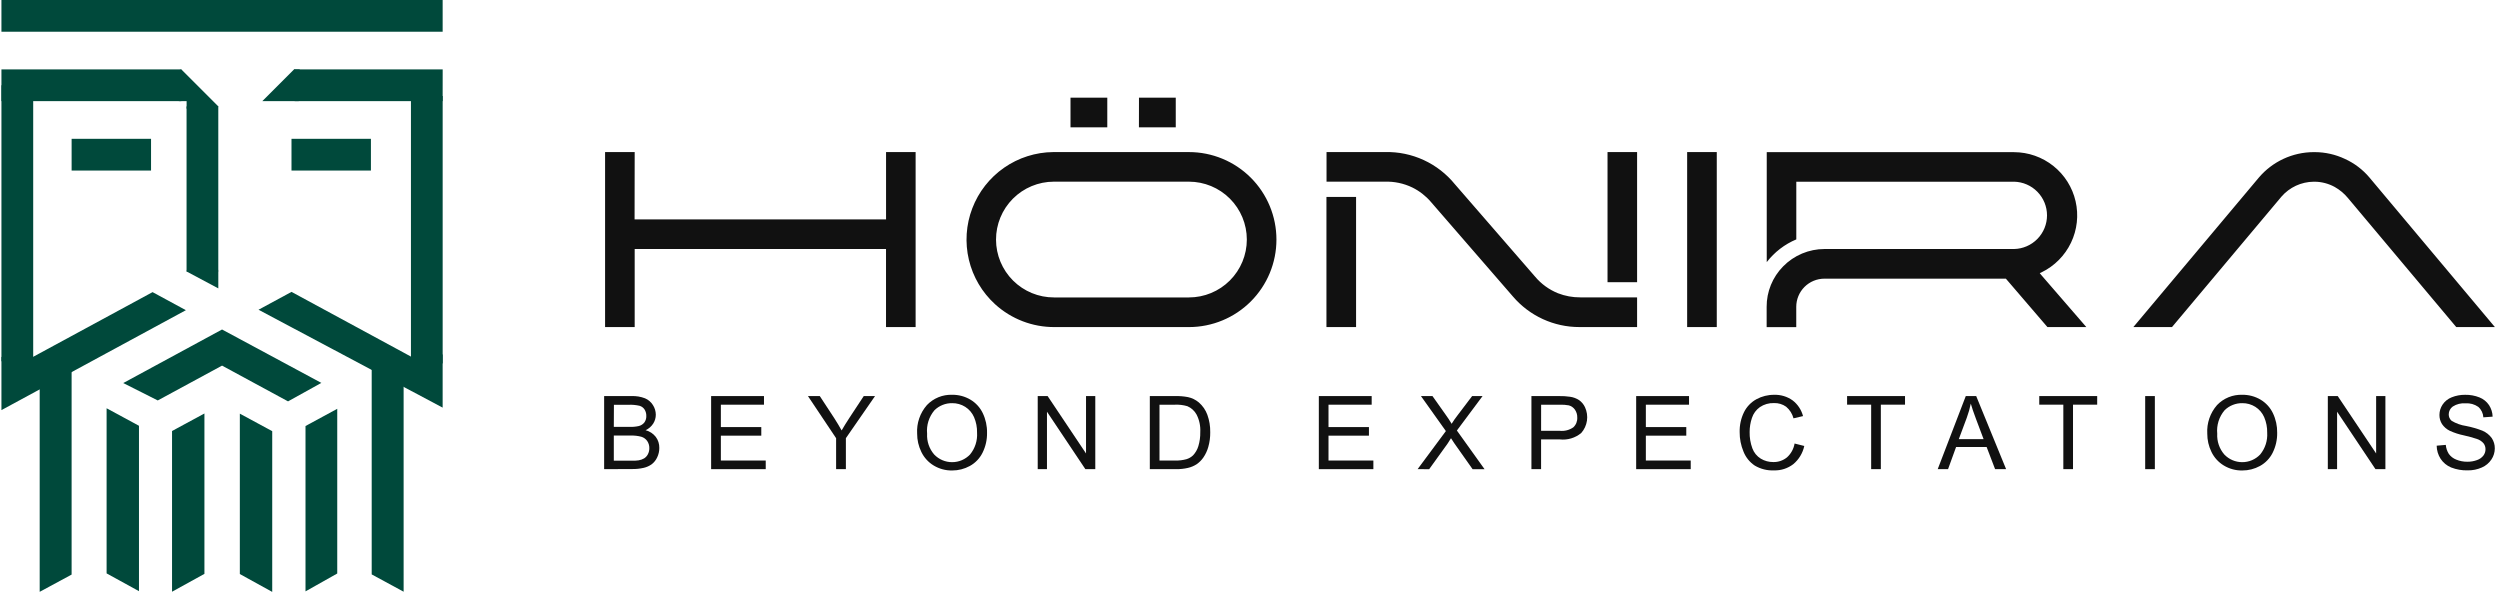 <svg width="261" height="62" viewBox="0 0 261 62" fill="none" xmlns="http://www.w3.org/2000/svg">
<g clip-path="url(#clip0_4040_1735)">
<path fill-rule="evenodd" clip-rule="evenodd" d="M124.125 31.052C125.728 31.052 127.265 30.416 128.398 29.282C129.532 28.149 130.169 26.612 130.169 25.009C130.169 23.406 129.532 21.869 128.398 20.736C127.265 19.603 125.728 18.966 124.125 18.966H110.015C108.412 18.97 106.876 19.61 105.745 20.745C104.614 21.881 103.981 23.42 103.985 25.023C103.988 26.625 104.628 28.161 105.764 29.292C106.9 30.423 108.438 31.056 110.041 31.052H124.125ZM260.466 34.145H256.432L245.128 20.677C244.74 20.207 244.268 19.812 243.736 19.514C243.108 19.171 242.406 18.985 241.691 18.971H241.541C240.903 18.979 240.274 19.121 239.696 19.389C239.117 19.658 238.603 20.045 238.185 20.527L226.754 34.149H222.72L235.829 18.532C236.532 17.707 237.405 17.043 238.388 16.586C239.371 16.129 240.441 15.889 241.525 15.882H241.672C242.755 15.886 243.825 16.127 244.805 16.589C245.794 17.037 246.67 17.701 247.37 18.532L260.466 34.145ZM176.138 15.875H179.231V34.145H176.138V15.875ZM141.574 20.559V34.145H138.481V20.559H141.574ZM170.913 31.052V34.145H164.887C163.571 34.147 162.271 33.863 161.075 33.315C159.879 32.766 158.816 31.964 157.96 30.966L149.392 21.087C148.854 20.456 148.193 19.941 147.449 19.575C146.546 19.139 145.549 18.93 144.547 18.968H138.49V15.875H144.612C146 15.844 147.377 16.129 148.638 16.711C149.899 17.293 151.01 18.154 151.887 19.231L160.251 28.868C160.896 29.64 161.721 30.24 162.654 30.616C163.394 30.904 164.182 31.05 164.975 31.045L170.913 31.052ZM167.826 29.463V15.877H170.913V29.463H167.826ZM124.125 34.147H110.08C107.79 34.155 105.58 33.304 103.886 31.762C102.529 30.526 101.576 28.909 101.152 27.123C100.728 25.337 100.851 23.465 101.507 21.75C102.162 20.035 103.319 18.558 104.827 17.51C106.334 16.462 108.122 15.893 109.958 15.877H124.125C126.548 15.877 128.872 16.839 130.585 18.552C132.298 20.265 133.26 22.589 133.26 25.012C133.26 27.435 132.298 29.758 130.585 31.471C128.872 33.184 126.548 34.147 124.125 34.147ZM187.534 24.991V18.97H210.273C211.191 18.99 212.065 19.369 212.707 20.026C213.349 20.683 213.709 21.565 213.709 22.483C213.709 23.402 213.349 24.284 212.707 24.941C212.065 25.598 211.191 25.977 210.273 25.997H190.475C189.671 25.998 188.876 26.159 188.135 26.47C187.394 26.782 186.722 27.238 186.16 27.811C185.05 28.936 184.431 30.455 184.438 32.035V34.154H187.529V32.035C187.529 31.254 187.839 30.506 188.39 29.954C188.942 29.402 189.691 29.092 190.471 29.092H209.413L213.754 34.149H217.816L213.164 28.776L212.95 28.52L213.148 28.426C214.49 27.772 215.57 26.683 216.213 25.337C216.857 23.99 217.025 22.465 216.691 21.011C216.357 19.557 215.54 18.258 214.374 17.328C213.207 16.397 211.76 15.889 210.267 15.886H184.448V27.366C185.255 26.319 186.321 25.499 187.541 24.989L187.534 24.991ZM111.761 13.291H115.601V10.198H111.761V13.291ZM118.904 13.291H122.749V10.198H118.909L118.904 13.291ZM66.25 22.905H92.504V15.877H95.591V34.147H92.5V25.997H66.261V34.147H63.17V15.875H66.261L66.25 22.905Z" fill="#111111"/>
<path d="M46.213 0H0.15V3.315H46.213V0Z" fill="#00493B"/>
<path d="M15.769 14.492H7.477V17.806H15.769V14.492Z" fill="#00493B"/>
<path d="M38.724 14.492H30.432V17.806H38.724V14.492Z" fill="#00493B"/>
<path d="M18.927 7.245H0.15V10.56H18.927V7.245Z" fill="#00493B"/>
<path fill-rule="evenodd" clip-rule="evenodd" d="M46.212 10.56H30.763L30.697 7.245H46.216L46.212 10.56Z" fill="#00493B"/>
<path d="M3.466 8.903H0.15V37.718H3.466V8.903Z" fill="#00493B"/>
<path d="M22.79 11.111H19.477V28.341H22.79V11.111Z" fill="#00493B"/>
<path fill-rule="evenodd" clip-rule="evenodd" d="M46.214 37.938L42.902 38.238V10.019H46.214V37.938Z" fill="#00493B"/>
<path fill-rule="evenodd" clip-rule="evenodd" d="M31.188 10.56H27.385L30.697 7.245H31.288L31.188 10.56Z" fill="#00493B"/>
<path fill-rule="evenodd" clip-rule="evenodd" d="M19.482 11.343V10.561H18.671L18.131 7.512L18.931 7.247L22.797 11.112L22.483 11.721L19.482 11.343Z" fill="#00493B"/>
<path fill-rule="evenodd" clip-rule="evenodd" d="M33.548 39.975L30.071 41.903L23.182 38.17L16.47 41.807L12.867 39.99L23.182 34.399L33.548 39.975Z" fill="#00493B"/>
<path fill-rule="evenodd" clip-rule="evenodd" d="M42.901 37.226L30.434 30.472L26.99 32.337L46.212 42.556V37.003L42.901 37.226Z" fill="#00493B"/>
<path fill-rule="evenodd" clip-rule="evenodd" d="M3.462 37.252L15.928 30.498L19.406 32.383L4.243 40.599L0.15 42.816V37.261L3.462 37.252Z" fill="#00493B"/>
<path fill-rule="evenodd" clip-rule="evenodd" d="M42.139 61.775L38.805 59.968V37.224H42.138L42.139 61.775Z" fill="#00493B"/>
<path fill-rule="evenodd" clip-rule="evenodd" d="M4.143 61.787L7.476 59.987V37.232H4.143V61.787Z" fill="#00493B"/>
<path fill-rule="evenodd" clip-rule="evenodd" d="M31.895 61.739V44.476L35.208 42.68V59.874L31.895 61.739Z" fill="#00493B"/>
<path fill-rule="evenodd" clip-rule="evenodd" d="M14.509 61.719V44.452L11.129 42.622V59.862L14.509 61.719Z" fill="#00493B"/>
<path fill-rule="evenodd" clip-rule="evenodd" d="M28.42 61.794V45.014L25.039 43.185V59.929L28.42 61.794Z" fill="#00493B"/>
<path fill-rule="evenodd" clip-rule="evenodd" d="M22.792 28.342V30.108L19.479 28.342L19.773 27.169L22.691 27.729L22.792 28.342Z" fill="#00493B"/>
<path fill-rule="evenodd" clip-rule="evenodd" d="M17.961 61.776V44.997L21.342 43.167V59.911L17.961 61.776Z" fill="#00493B"/>
<path d="M63.072 48.98V41.35H65.935C66.414 41.332 66.891 41.411 67.338 41.582C67.68 41.726 67.969 41.973 68.166 42.288C68.36 42.588 68.464 42.938 68.466 43.295C68.466 43.62 68.375 43.939 68.201 44.215C68.006 44.52 67.728 44.762 67.4 44.913C67.819 45.022 68.191 45.265 68.459 45.605C68.71 45.938 68.841 46.344 68.832 46.76C68.835 47.105 68.757 47.446 68.606 47.757C68.478 48.033 68.286 48.275 68.046 48.463C67.795 48.643 67.511 48.772 67.211 48.841C66.805 48.934 66.39 48.977 65.974 48.968L63.072 48.98ZM64.082 44.565H65.736C66.059 44.578 66.383 44.548 66.698 44.477C66.929 44.418 67.133 44.284 67.279 44.097C67.415 43.902 67.484 43.668 67.475 43.431C67.482 43.196 67.42 42.963 67.299 42.761C67.179 42.571 66.994 42.43 66.778 42.366C66.397 42.279 66.007 42.243 65.618 42.26H64.093L64.082 44.565ZM64.082 48.097H65.983C66.213 48.103 66.442 48.091 66.67 48.06C66.876 48.028 67.073 47.957 67.253 47.852C67.416 47.747 67.549 47.6 67.638 47.428C67.742 47.23 67.794 47.009 67.79 46.785C67.796 46.521 67.719 46.262 67.571 46.043C67.424 45.832 67.211 45.676 66.965 45.6C66.602 45.502 66.225 45.459 65.849 45.473H64.082V48.097Z" fill="#111111"/>
<path d="M74.242 48.98V41.35H79.76V42.25H75.258V44.587H79.479V45.483H75.258V48.079H79.942V48.98H74.242Z" fill="#111111"/>
<path d="M87.29 48.98V45.748L84.35 41.35H85.586L87.091 43.646C87.369 44.077 87.627 44.508 87.866 44.938C88.095 44.538 88.373 44.089 88.7 43.59L90.178 41.347H91.355L88.31 45.745V48.977L87.29 48.98Z" fill="#111111"/>
<path d="M95.749 45.264C95.686 44.177 96.052 43.109 96.77 42.29C97.108 41.935 97.518 41.656 97.972 41.471C98.426 41.285 98.914 41.199 99.404 41.216C100.073 41.206 100.733 41.381 101.309 41.721C101.871 42.054 102.321 42.546 102.602 43.134C102.907 43.773 103.06 44.475 103.047 45.183C103.06 45.903 102.899 46.615 102.579 47.26C102.29 47.847 101.827 48.331 101.253 48.647C100.686 48.959 100.048 49.122 99.4 49.118C98.722 49.129 98.055 48.948 97.475 48.597C96.918 48.261 96.472 47.77 96.189 47.184C95.896 46.587 95.746 45.93 95.749 45.264ZM96.79 45.28C96.745 46.073 97.011 46.852 97.531 47.453C97.773 47.705 98.063 47.906 98.384 48.043C98.705 48.18 99.051 48.25 99.4 48.25C99.749 48.25 100.095 48.18 100.416 48.043C100.737 47.906 101.027 47.705 101.269 47.453C101.795 46.816 102.059 46.002 102.005 45.178C102.018 44.619 101.911 44.065 101.691 43.551C101.498 43.108 101.177 42.733 100.769 42.474C100.361 42.217 99.888 42.084 99.407 42.09C99.066 42.085 98.727 42.148 98.411 42.274C98.094 42.4 97.805 42.588 97.561 42.827C97.275 43.163 97.058 43.553 96.926 43.975C96.793 44.397 96.747 44.84 96.79 45.28Z" fill="#111111"/>
<path d="M108.338 48.98V41.35H109.373L113.381 47.341V41.35H114.348V48.98H113.312L109.304 42.983V48.98H108.338Z" fill="#111111"/>
<path d="M120.041 48.98V41.35H122.669C123.125 41.338 123.58 41.374 124.027 41.459C124.44 41.547 124.824 41.735 125.147 42.005C125.556 42.354 125.867 42.803 126.05 43.309C126.258 43.89 126.359 44.505 126.348 45.123C126.356 45.643 126.288 46.162 126.145 46.663C126.034 47.059 125.858 47.435 125.624 47.774C125.436 48.044 125.201 48.278 124.93 48.466C124.651 48.646 124.343 48.776 124.019 48.849C123.617 48.941 123.205 48.985 122.793 48.98H120.041ZM121.051 48.079H122.68C123.079 48.093 123.478 48.046 123.863 47.94C124.12 47.864 124.355 47.728 124.549 47.544C124.808 47.271 125 46.941 125.108 46.58C125.252 46.103 125.319 45.606 125.308 45.108C125.345 44.471 125.21 43.835 124.916 43.268C124.702 42.882 124.366 42.579 123.96 42.406C123.536 42.282 123.095 42.229 122.653 42.251H121.05L121.051 48.079Z" fill="#111111"/>
<path d="M137.686 48.98V41.35H143.203V42.25H138.696V44.587H142.917V45.483H138.696V48.079H143.38V48.98H137.686Z" fill="#111111"/>
<path d="M147.998 48.98L150.949 45.004L148.348 41.35H149.551L150.935 43.307C151.156 43.609 151.361 43.922 151.55 44.245C151.736 43.944 151.937 43.654 152.154 43.376L153.689 41.351H154.779L152.098 44.947L154.987 48.982H153.738L151.817 46.26C151.71 46.103 151.599 45.933 151.485 45.749C151.315 46.027 151.194 46.218 151.121 46.322L149.206 48.982L147.998 48.98Z" fill="#111111"/>
<path d="M159.881 48.98V41.35H162.76C163.148 41.342 163.536 41.366 163.92 41.423C164.256 41.469 164.578 41.59 164.862 41.776C165.126 41.964 165.336 42.218 165.473 42.512C165.676 42.95 165.748 43.437 165.679 43.914C165.61 44.392 165.403 44.839 165.084 45.201C164.776 45.459 164.419 45.651 164.034 45.767C163.65 45.883 163.246 45.92 162.846 45.875H160.889V48.979L159.881 48.98ZM160.891 44.978H162.864C163.356 45.025 163.848 44.896 164.254 44.614C164.394 44.484 164.503 44.325 164.574 44.148C164.645 43.971 164.677 43.78 164.666 43.59C164.674 43.298 164.589 43.011 164.424 42.77C164.271 42.549 164.045 42.39 163.786 42.32C163.476 42.263 163.16 42.24 162.845 42.253H160.893L160.891 44.978Z" fill="#111111"/>
<path d="M170.816 48.98V41.35H176.334V42.25H171.827V44.587H176.048V45.483H171.827V48.079H176.511V48.98H170.816Z" fill="#111111"/>
<path d="M187.355 46.304L188.366 46.559C188.208 47.301 187.805 47.969 187.223 48.456C186.646 48.9 185.934 49.131 185.206 49.109C184.503 49.14 183.805 48.966 183.199 48.608C182.668 48.253 182.258 47.746 182.023 47.152C181.752 46.505 181.615 45.809 181.62 45.107C181.603 44.387 181.76 43.673 182.076 43.026C182.361 42.455 182.813 41.985 183.372 41.679C183.94 41.37 184.577 41.211 185.224 41.218C185.912 41.195 186.589 41.4 187.149 41.8C187.684 42.211 188.067 42.787 188.237 43.44L187.242 43.674C187.118 43.2 186.849 42.776 186.472 42.461C186.103 42.197 185.656 42.064 185.202 42.081C184.68 42.063 184.164 42.211 183.731 42.503C183.34 42.782 183.048 43.179 182.901 43.636C182.742 44.108 182.661 44.603 182.662 45.102C182.65 45.681 182.746 46.257 182.945 46.801C183.108 47.252 183.42 47.634 183.828 47.885C184.219 48.12 184.668 48.243 185.125 48.238C185.646 48.253 186.156 48.079 186.561 47.749C186.981 47.371 187.261 46.862 187.355 46.304Z" fill="#111111"/>
<path d="M195.349 48.98V42.248H192.836V41.347H198.884V42.248H196.36V48.977L195.349 48.98Z" fill="#111111"/>
<path d="M202.297 48.98L205.227 41.35H206.315L209.438 48.98H208.288L207.405 46.668H204.215L203.376 48.98H202.297ZM204.499 45.846H207.087L206.29 43.727C206.048 43.085 205.868 42.555 205.75 42.137C205.651 42.633 205.513 43.12 205.338 43.594L204.499 45.846Z" fill="#111111"/>
<path d="M215.412 48.98V42.248H212.898V41.347H218.946V42.248H216.422V48.977L215.412 48.98Z" fill="#111111"/>
<path d="M223.957 48.98V41.35H224.967V48.98H223.957Z" fill="#111111"/>
<path d="M230.439 45.264C230.375 44.177 230.742 43.109 231.459 42.29C231.798 41.935 232.207 41.656 232.661 41.471C233.115 41.286 233.603 41.199 234.093 41.216C234.763 41.206 235.422 41.381 235.999 41.721C236.56 42.054 237.01 42.546 237.292 43.134C237.597 43.773 237.749 44.475 237.737 45.183C237.749 45.903 237.589 46.615 237.269 47.26C236.979 47.847 236.516 48.331 235.942 48.647C235.375 48.959 234.737 49.122 234.089 49.118C233.412 49.129 232.744 48.948 232.164 48.597C231.608 48.261 231.161 47.77 230.878 47.184C230.585 46.587 230.435 45.93 230.439 45.264ZM231.479 45.28C231.434 46.073 231.701 46.852 232.221 47.453C232.462 47.705 232.752 47.906 233.074 48.043C233.395 48.18 233.74 48.25 234.089 48.25C234.439 48.25 234.784 48.18 235.105 48.043C235.427 47.906 235.717 47.705 235.958 47.453C236.485 46.816 236.748 46.002 236.695 45.178C236.707 44.619 236.6 44.065 236.38 43.551C236.187 43.108 235.866 42.733 235.458 42.474C235.051 42.217 234.578 42.084 234.097 42.09C233.756 42.085 233.417 42.148 233.1 42.274C232.783 42.4 232.495 42.588 232.251 42.827C231.964 43.163 231.748 43.553 231.615 43.975C231.483 44.397 231.436 44.84 231.479 45.28Z" fill="#111111"/>
<path d="M243.025 48.98V41.35H244.06L248.068 47.341V41.35H249.036V48.98H247.999L243.992 42.983V48.98H243.025Z" fill="#111111"/>
<path d="M254.389 46.529L255.341 46.446C255.369 46.779 255.477 47.102 255.655 47.385C255.848 47.653 256.114 47.859 256.422 47.979C256.792 48.134 257.191 48.211 257.593 48.205C257.94 48.21 258.286 48.15 258.612 48.028C258.873 47.939 259.102 47.775 259.271 47.557C259.411 47.368 259.487 47.139 259.486 46.903C259.49 46.676 259.417 46.455 259.278 46.276C259.094 46.067 258.856 45.911 258.591 45.826C258.145 45.678 257.691 45.554 257.232 45.453C256.725 45.35 256.231 45.19 255.759 44.976C255.43 44.817 255.149 44.573 254.945 44.27C254.766 43.985 254.673 43.655 254.677 43.319C254.677 42.935 254.791 42.559 255.005 42.24C255.238 41.893 255.572 41.627 255.962 41.477C256.408 41.299 256.884 41.211 257.363 41.218C257.875 41.208 258.384 41.301 258.859 41.491C259.265 41.652 259.612 41.932 259.855 42.295C260.089 42.653 260.219 43.07 260.23 43.498L259.262 43.57C259.251 43.362 259.198 43.158 259.107 42.97C259.016 42.782 258.889 42.614 258.732 42.477C258.344 42.204 257.875 42.074 257.402 42.108C256.932 42.069 256.462 42.187 256.067 42.443C255.938 42.536 255.834 42.657 255.761 42.798C255.688 42.938 255.649 43.094 255.648 43.252C255.645 43.38 255.67 43.507 255.721 43.624C255.772 43.74 255.849 43.845 255.945 43.929C256.41 44.211 256.928 44.396 257.467 44.473C258.043 44.586 258.608 44.749 259.156 44.96C259.549 45.124 259.889 45.393 260.14 45.737C260.353 46.058 260.464 46.436 260.457 46.822C260.455 47.231 260.333 47.63 260.104 47.97C259.859 48.34 259.511 48.631 259.103 48.807C258.64 49.012 258.138 49.114 257.632 49.106C257.039 49.123 256.449 49.02 255.897 48.804C255.448 48.618 255.066 48.301 254.798 47.896C254.536 47.488 254.394 47.014 254.389 46.529Z" fill="#111111"/>
</g>
<defs>
<clipPath id="clip0_4040_1735">
<rect width="260.318" height="61.792" fill="white" transform="translate(0.148)"/>
</clipPath>
</defs>
</svg>
